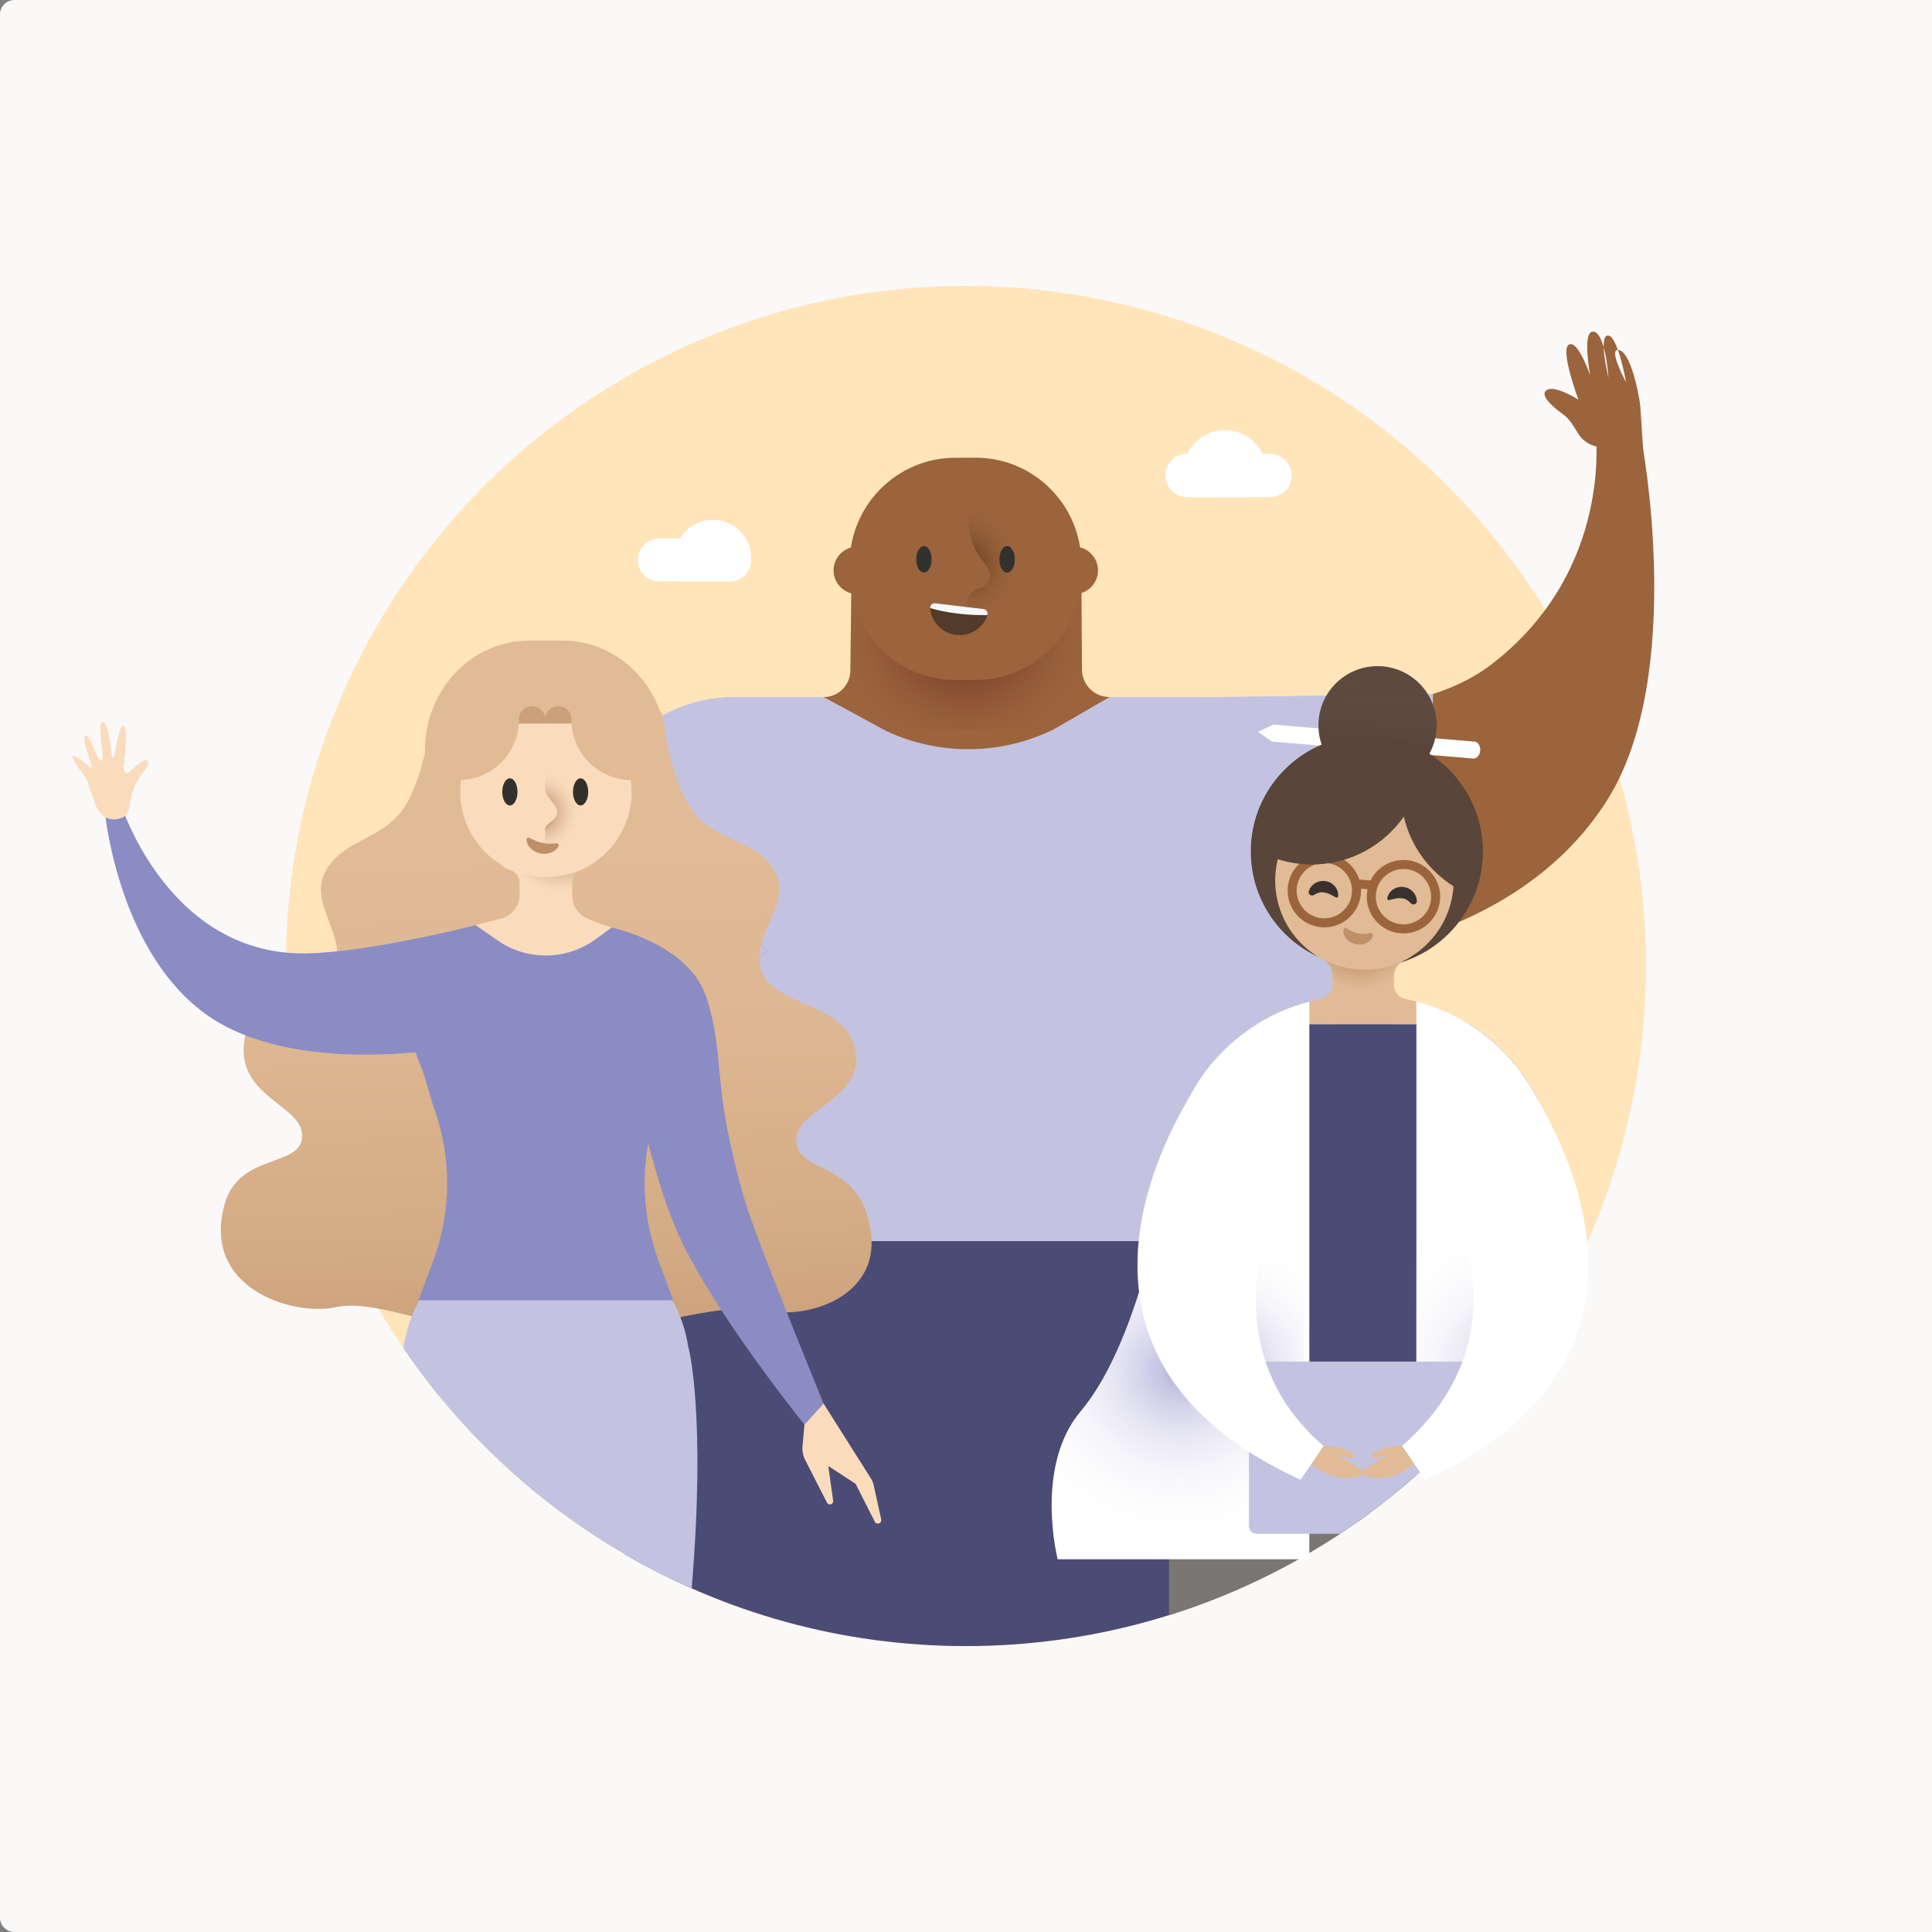 <?xml version="1.0" encoding="UTF-8"?>
<svg viewBox="0 0 400 400" version="1.1" xmlns="http://www.w3.org/2000/svg" xmlns:xlink="http://www.w3.org/1999/xlink">
    <rect x="0" y="0" width="400" height="400" fill="#808080" stroke="none"/>
    <!-- Generator: Sketch 52.6 (67491) - http://www.bohemiancoding.com/sketch -->
    <title>Untitled</title>
    <desc>Created with Sketch.</desc>
    <defs>
        <radialGradient cx="49.538%" cy="24.355%" fx="49.538%" fy="24.355%" r="96.442%" gradientTransform="translate(0.495,0.244),scale(0.615,1),translate(-0.495,-0.244)" id="radialGradient-1">
            <stop stop-color="#591C17" offset="0%"></stop>
            <stop stop-color="#7B422B" stop-opacity="0.454" offset="54.55%"></stop>
            <stop stop-color="#9B643D" stop-opacity="0" offset="99.97%"></stop>
        </radialGradient>
        <radialGradient cx="-0.446%" cy="45.073%" fx="-0.446%" fy="45.073%" r="53.819%" gradientTransform="translate(-0.004,0.451),scale(1,0.554),rotate(180),translate(0.004,-0.451)" id="radialGradient-2">
            <stop stop-color="#593417" offset="0%"></stop>
            <stop stop-color="#9B643D" stop-opacity="0" offset="99.97%"></stop>
        </radialGradient>
        <linearGradient x1="55.208%" y1="-11.633%" x2="43.125%" y2="131.372%" id="linearGradient-3">
            <stop stop-color="#FFFFFF" stop-opacity="0" offset="0%"></stop>
            <stop stop-color="#A6A4A4" stop-opacity="0.384" offset="26.41%"></stop>
            <stop stop-color="#484546" stop-opacity="0.808" offset="55.57%"></stop>
            <stop stop-color="#231F20" offset="68.73%"></stop>
        </linearGradient>
        <radialGradient cx="53.24%" cy="40.634%" fx="53.24%" fy="40.634%" r="75.363%" gradientTransform="translate(0.532,0.406),scale(1,0.817),rotate(180),translate(-0.532,-0.406)" id="radialGradient-4">
            <stop stop-color="#B0AFD9" offset="0%"></stop>
            <stop stop-color="#BFBEE0" stop-opacity="0.902" offset="9.84%"></stop>
            <stop stop-color="#DBDAEE" stop-opacity="0.674" offset="32.63%"></stop>
            <stop stop-color="#EFEFF7" stop-opacity="0.446" offset="55.39%"></stop>
            <stop stop-color="#FBFBFD" stop-opacity="0.221" offset="77.93%"></stop>
            <stop stop-color="#FFFFFF" stop-opacity="0" offset="100%"></stop>
        </radialGradient>
        <radialGradient cx="80.816%" cy="82.284%" fx="80.816%" fy="82.284%" r="129.919%" gradientTransform="translate(0.808,0.823),scale(1,0.607),translate(-0.808,-0.823)" id="radialGradient-5">
            <stop stop-color="#B0AFD9" offset="0%"></stop>
            <stop stop-color="#BFBEE0" stop-opacity="0.902" offset="9.84%"></stop>
            <stop stop-color="#DBDAEE" stop-opacity="0.674" offset="32.63%"></stop>
            <stop stop-color="#EFEFF7" stop-opacity="0.446" offset="55.39%"></stop>
            <stop stop-color="#FBFBFD" stop-opacity="0.221" offset="77.93%"></stop>
            <stop stop-color="#FFFFFF" stop-opacity="0" offset="100%"></stop>
        </radialGradient>
        <radialGradient cx="32.178%" cy="80.441%" fx="32.178%" fy="80.441%" r="129.914%" gradientTransform="translate(0.322,0.804),scale(1,0.519),translate(-0.322,-0.804)" id="radialGradient-6">
            <stop stop-color="#B0AFD9" offset="0%"></stop>
            <stop stop-color="#BFBEE0" stop-opacity="0.902" offset="9.84%"></stop>
            <stop stop-color="#DBDAEE" stop-opacity="0.674" offset="32.63%"></stop>
            <stop stop-color="#EFEFF7" stop-opacity="0.446" offset="55.39%"></stop>
            <stop stop-color="#FBFBFD" stop-opacity="0.221" offset="77.93%"></stop>
            <stop stop-color="#FFFFFF" stop-opacity="0" offset="100%"></stop>
        </radialGradient>
        <radialGradient cx="44.671%" cy="-19.097%" fx="44.671%" fy="-19.097%" r="80.581%" gradientTransform="translate(0.447,-0.191),scale(0.737,1),translate(-0.447,0.191)" id="radialGradient-7">
            <stop stop-color="#9B643D" offset="0%"></stop>
            <stop stop-color="#B6865F" offset="33.48%"></stop>
            <stop stop-color="#D4AC86" offset="77.17%"></stop>
            <stop stop-color="#E0BB95" offset="100%"></stop>
        </radialGradient>
        <linearGradient x1="51.656%" y1="165.391%" x2="48.77%" y2="27.156%" id="linearGradient-8">
            <stop stop-color="#9B643D" offset="0%"></stop>
            <stop stop-color="#AD7B54" offset="14.12%"></stop>
            <stop stop-color="#C39770" offset="35.81%"></stop>
            <stop stop-color="#D3AB85" offset="57.5%"></stop>
            <stop stop-color="#DDB791" offset="78.98%"></stop>
            <stop stop-color="#E0BB95" offset="100%"></stop>
        </linearGradient>
        <radialGradient cx="67.419%" cy="-51.444%" fx="67.419%" fy="-51.444%" r="90.424%" gradientTransform="translate(0.674,-0.514),scale(0.692,1),translate(-0.674,0.514)" id="radialGradient-9">
            <stop stop-color="#9B643D" offset="0%"></stop>
            <stop stop-color="#A36E48" offset="7.12%"></stop>
            <stop stop-color="#D2A987" offset="51.11%"></stop>
            <stop stop-color="#EFCEAE" offset="83.28%"></stop>
            <stop stop-color="#FADCBD" offset="100%"></stop>
        </radialGradient>
        <radialGradient cx="-7.537%" cy="56.064%" fx="-7.537%" fy="56.064%" r="51.036%" gradientTransform="translate(-0.075,0.561),scale(1,0.756),rotate(180),translate(0.075,-0.561)" id="radialGradient-10">
            <stop stop-color="#9B643D" offset="0%"></stop>
            <stop stop-color="#B78763" stop-opacity="0.678" offset="32.14%"></stop>
            <stop stop-color="#FADCBD" stop-opacity="0" offset="99.97%"></stop>
        </radialGradient>
    </defs>
    <g id="Page-1" stroke="none" stroke-width="1" fill="none" fill-rule="evenodd">
        <g id="Join_via_URL_welcome">
            <path d="M400,400 L2.995,400 C1.341,400 0,398.659 0,397.005 L0,2.995 C0,1.341 1.341,0 2.995,0 L400,0 L400,400 Z" id="Path" fill="#FAF9F8"></path>
            <g id="Group" transform="translate(15, 59)">
                <circle id="Oval" fill="#FFE5B9" cx="184.976" cy="141" r="140.805"></circle>
                <path d="M234.794,85.344 C234.794,85.344 273.475,94.079 293.715,78.606 C319.361,58.999 315.316,30.033 315.316,30.033 L324.846,31.977 C324.846,31.977 334.206,80.587 317.746,106.665 C297.314,139.036 252.613,139.899 252.613,139.899 L234.794,85.344 Z" id="Path" fill="#9B643D"></path>
                <path d="M234.95,85.342 L281.703,84.676 L280.543,137.954 L261.242,140.564 L256.075,197.959 L114.297,197.959 L106.849,115.233 C106.849,98.776 120.313,85.312 136.77,85.312 L233.606,85.312 C234.056,85.312 234.504,85.322 234.95,85.342 Z" id="Combined-Shape" fill="#C3C3E1"></path>
                <path d="M114.298,262.763 C135.076,274.85 159.207,281.805 184.976,281.805 C210.919,281.805 235.204,274.759 256.076,262.52 L256.076,197.959 L114.298,197.959 L114.298,262.763 Z" id="Path" fill="#4B4C75"></path>
                <path d="M227.025,254.317 L227.025,275.415 C242.116,270.699 256.106,263.502 268.541,254.317 L227.025,254.317 Z" id="Path" fill="#797673"></path>
                <path d="M161.256,63.382 L161.051,79.87 C161.009,82.884 158.562,85.31 155.548,85.325 L168.508,92.358 C179.508,97.478 192.233,97.356 203.133,92.026 L214.715,85.312 C211.583,85.316 209.037,82.789 209.015,79.658 L208.902,62.902 L161.256,63.382 Z" id="Path" fill="#9B643D"></path>
                <polygon id="Path" fill="url(#radialGradient-1)" points="161.266 63.074 161.307 92.133 208.944 91.955 208.912 62.825"></polygon>
                <circle id="Oval" fill="#9B643D" cx="162.506" cy="59.095" r="4.919"></circle>
                <path d="M182.811,81.782 L187.082,81.773 C199.089,81.748 208.892,71.903 208.867,59.895 L208.862,57.548 C208.836,45.541 198.991,35.738 186.984,35.763 L182.714,35.772 C170.707,35.798 160.904,45.642 160.929,57.65 L160.934,59.997 C160.959,72.004 170.804,81.807 182.811,81.782 Z" id="Path" fill="#9B643D"></path>
                <path d="M185.354,45.006 C185.084,54.368 188.161,56.482 189.437,58.446 C190.559,60.175 189.778,62.208 187.541,62.883 C187.149,63.001 186.817,63.25 186.506,63.439 C185.758,63.897 185.308,64.711 185.308,65.588 L184.848,80.894 L206.057,79.769 L204.938,46.642 C204.938,46.642 185.532,38.857 185.354,45.006 Z" id="Path" fill="url(#radialGradient-2)"></path>
                <circle id="Oval" fill="#9B643D" cx="207.41" cy="59.095" r="4.919"></circle>
                <ellipse id="Oval" fill="#33312D" cx="193.509" cy="56.801" rx="1.592" ry="2.739"></ellipse>
                <ellipse id="Oval" fill="#33312D" cx="176.286" cy="56.801" rx="1.592" ry="2.739"></ellipse>
                <path d="M178.654,65.896 L178.991,65.938 L188.641,67.096 C188.699,67.102 188.757,67.115 188.811,67.131 C189.321,67.289 189.617,67.844 189.437,68.37 C188.529,71.037 185.849,72.802 182.931,72.453 C180.018,72.103 177.829,69.756 177.575,66.948 C177.52,66.335 178.041,65.825 178.654,65.896 Z" id="Path" fill="#231F20" opacity="0.6"></path>
                <path d="M311.591,30.526 C310.784,29.192 309.931,27.74 308.671,26.823 C306.695,25.388 304.193,23.259 304.895,22.113 C306.118,20.119 311.792,23.742 311.792,23.742 C311.792,23.742 307.717,12.822 309.994,12.283 C311.855,11.719 314.234,18.72 314.234,18.72 C314.234,18.72 312.513,9.659 314.802,9.659 C317.387,9.649 318.02,19.211 318.02,19.211 C318.02,19.211 315.85,10.485 317.902,10.461 C319.955,10.437 321.661,20.143 321.661,20.143 C321.661,20.143 318.004,13.391 319.968,13.441 C322.787,13.512 324.525,23.922 324.601,25.075 L325.238,34.619 C325.238,34.619 322.591,34.511 317.562,33.866 C314.339,33.452 312.76,32.456 311.591,30.526 Z" id="Path" fill="#9B643D"></path>
                <path d="M143.861,137.868 L92.612,178.768 L124.95,216.099 L126.569,235.134 L62.794,192.439 C38.126,174.841 52.834,153.549 57.382,148.696 C57.589,148.476 105.557,95.698 105.557,95.698 L143.861,137.868 Z" id="Path" fill="#9B643D"></path>
                <polygon id="Path" fill="#C3C3E1" points="69.057 135.888 105.557 95.698 143.861 137.868 105.502 168.484"></polygon>
                <path d="M188.8,67.131 C188.745,67.115 188.688,67.103 188.63,67.096 L178.979,65.938 L178.642,65.896 C178.05,65.827 177.555,66.305 177.572,66.891 C178.891,67.281 180.821,67.742 183.33,68.042 C185.727,68.329 187.812,68.376 189.429,68.344 C189.591,67.826 189.302,67.286 188.8,67.131 Z" id="Path" fill="#F8F8F8"></path>
                <path d="M245.27,153.075 L289.205,153.075 C283.213,149.307 276.121,147.128 268.518,147.128 L265.957,147.128 C258.354,147.128 251.265,149.307 245.27,153.075 Z" id="Path" fill="#E0BB95"></path>
                <path d="M289.999,98.048 L248.329,94.528 L245.465,92.524 L248.625,91.028 L290.294,94.549 C291.018,94.61 291.543,95.447 291.462,96.41 C291.38,97.372 290.722,98.109 289.999,98.048 Z" id="Path" fill="#FFFFFF"></path>
                <circle id="Oval" fill="#594539" cx="270.207" cy="91.153" r="12.237"></circle>
                <circle id="Oval" fill="url(#linearGradient-3)" opacity="0.15" cx="270.207" cy="91.153" r="12.237"></circle>
                <circle id="Oval" fill="#594539" cx="267.981" cy="117.305" r="24.012"></circle>
                <rect id="Rectangle" fill="#E0BB95" x="260.904" y="127.917" width="12.668" height="36.269"></rect>
                <path d="M307.45,186.057 C307.45,174.055 302.018,163.324 293.481,156.18 C292.128,155.05 290.702,154.012 289.205,153.075 L245.27,153.075 C244.288,153.69 243.336,154.35 242.413,155.05 C233.064,162.161 227.024,173.403 227.024,186.057 L227.024,255.908 L266.303,255.908 C283.13,243.976 297.215,228.453 307.45,210.44 L307.45,186.057 Z" id="Path" fill="#4B4C75"></path>
                <path d="M256.084,148.396 L256.084,263.827 L203.982,263.827 C203.982,263.827 199.06,244.673 208.762,233.191 C221.844,217.71 226.941,182.497 227.167,181.352 C227.174,181.315 227.178,181.289 227.178,181.289 C229.149,165.304 240.803,152.328 256.084,148.396 Z" id="Path" fill="#FFFFFF"></path>
                <path d="M256.084,241.213 L256.084,263.785 L203.982,263.785 C203.982,263.785 199.06,244.631 208.762,233.149 C215.998,224.586 220.79,209.987 223.667,198.455 C234.217,234.307 256.084,241.213 256.084,241.213 Z" id="Path" fill="url(#radialGradient-4)"></path>
                <path d="M278.248,246.441 C292.103,234.176 303.536,219.243 311.705,202.419 C308.659,191.288 307.28,181.886 307.165,181.304 C307.158,181.267 307.154,181.241 307.154,181.241 C305.183,165.256 293.529,152.28 278.248,148.348 L278.248,246.441 Z" id="Path" fill="#FFFFFF"></path>
                <polygon id="Path" fill="url(#radialGradient-5)" points="294.569 232.825 278.228 232.825 278.228 187.547 305.7 187.547 305.7 216.35"></polygon>
                <rect id="Rectangle" fill="url(#radialGradient-6)" x="231.487" y="187.547" width="23.484" height="45.279"></rect>
                <path d="M291.511,224.518 C291.511,223.626 290.788,222.904 289.896,222.904 L245.194,222.904 C244.303,222.904 243.58,223.626 243.58,224.518 L243.58,256.946 C243.58,257.838 244.303,258.561 245.194,258.561 L262.449,258.561 C273.28,251.409 283.051,242.796 291.511,233.01 L291.511,224.518 Z" id="Path" fill="#C3C3E1"></path>
                <path d="M255.483,240.649 C261.462,239.865 263.546,241.052 265.05,241.862 C265.062,241.868 265.075,241.875 265.087,241.882 C265.642,242.202 265.285,243.062 264.661,242.921 L262.247,242.378 L266.896,245.231 C267.402,245.541 267.333,246.293 266.781,246.51 C265.552,246.993 262.688,247.212 260.371,246.4 C257.965,245.558 254.258,242.424 254.258,242.424 L255.483,240.649 Z" id="Path" fill="#E0BB95"></path>
                <path d="M248.959,190.509 C248.959,190.509 235.157,219.988 259.038,240.366 C254.28,247.366 259.038,240.366 254.28,247.366 C191.194,218.508 235.81,161.25 235.81,161.25 L248.959,190.509 Z" id="Path" fill="#FFFFFF"></path>
                <path d="M278.853,240.649 C272.875,239.865 270.791,241.052 269.287,241.862 C269.274,241.868 269.262,241.875 269.25,241.882 C268.695,242.202 269.051,243.062 269.676,242.921 L272.09,242.378 L267.441,245.231 C266.935,245.541 267.004,246.293 267.556,246.51 C268.785,246.993 271.649,247.212 273.966,246.4 C276.373,245.558 280.079,242.424 280.079,242.424 L278.853,240.649 Z" id="Path" fill="#E0BB95"></path>
                <path d="M285.377,190.509 C285.377,190.509 301.052,217.748 275.299,240.366 C280.057,247.366 275.299,240.366 280.057,247.366 C343.143,218.508 298.527,161.25 298.527,161.25 L285.377,190.509 Z" id="Path" fill="#FFFFFF"></path>
                <path d="M277.332,137.481 L277.132,139.056 L275.875,139.762 C274.473,140.428 273.572,141.735 273.572,143.287 L273.572,144.801 C273.572,146.336 274.671,147.651 276.182,147.923 L277.332,148.13 L277.332,151.537 L258.248,151.537 L258.248,147.892 C259.78,147.639 260.904,146.314 260.904,144.762 L260.904,143.104 C260.904,141.576 260.086,140.259 258.717,139.581 L257.528,138.859 L257.446,136.881 L277.332,137.481 Z" id="Path" fill="url(#radialGradient-7)"></path>
                <circle id="Oval" fill="#E0BB95" cx="267.491" cy="123.299" r="18.473"></circle>
                <path d="M259.188,132.997 C254.997,132.997 251.588,129.589 251.588,125.398 C251.588,121.208 254.997,117.799 259.188,117.799 C263.378,117.799 266.787,121.208 266.787,125.398 C266.787,129.589 263.378,132.997 259.188,132.997 Z M259.188,119.668 C256.027,119.668 253.457,122.239 253.457,125.398 C253.457,128.558 256.027,131.128 259.188,131.128 C262.348,131.128 264.918,128.558 264.918,125.398 C264.918,122.239 262.348,119.668 259.188,119.668 Z" id="Shape" fill="#9B643D" fill-rule="nonzero"></path>
                <path d="M275.571,134.246 C271.382,134.246 267.973,130.837 267.973,126.647 C267.973,122.456 271.382,119.047 275.571,119.047 C279.762,119.047 283.171,122.456 283.171,126.647 C283.171,130.837 279.762,134.246 275.571,134.246 Z M275.571,120.916 C272.412,120.916 269.842,123.487 269.842,126.647 C269.842,129.806 272.412,132.377 275.571,132.377 C278.731,132.377 281.302,129.806 281.302,126.647 C281.302,123.487 278.731,120.916 275.571,120.916 Z" id="Shape" fill="#9B643D" fill-rule="nonzero"></path>
                <rect id="Rectangle" fill="#9B643D" transform="translate(267.329, 124.111) rotate(-85.17) translate(-267.329, -124.111) " x="266.394" y="122.618" width="1.869" height="2.986"></rect>
                <path d="M244.022,116.267 C247.65,118.608 251.962,119.981 256.6,119.981 C269.442,119.981 279.852,109.571 279.852,96.73 C279.852,96.632 279.839,96.538 279.838,96.441 C276.338,94.448 272.298,93.294 267.981,93.294 C255.071,93.294 244.57,103.491 244.022,116.267 Z" id="Path" fill="#594539"></path>
                <path d="M277.191,95.131 C275.833,98.084 275.054,101.36 275.054,104.824 C275.054,114.786 281.331,123.26 290.135,126.571 C291.33,123.719 291.993,120.59 291.993,117.305 C291.993,107.308 285.88,98.744 277.191,95.131 Z" id="Path" fill="#594539"></path>
                <path d="M263.932,133.259 C264.35,133.606 264.731,133.764 265.079,133.915 C265.44,134.046 265.795,134.159 266.168,134.219 C266.536,134.297 266.909,134.327 267.29,134.345 C267.673,134.346 268.055,134.342 268.58,134.194 L268.66,134.171 C268.904,134.103 269.156,134.246 269.225,134.489 C269.245,134.562 269.247,134.637 269.232,134.706 C269.084,135.419 268.483,135.997 267.821,136.28 C267.151,136.583 266.41,136.627 265.714,136.494 C265.022,136.342 264.352,136.016 263.856,135.475 C263.346,134.96 263.057,134.203 263.142,133.512 C263.172,133.263 263.399,133.087 263.648,133.117 C263.738,133.128 263.818,133.164 263.883,133.218 L263.932,133.259 Z" id="Path" fill="#BF8F68"></path>
                <path d="M276.971,127.882 C276.692,127.627 276.355,127.325 276.072,127.207 C275.788,127.063 275.525,126.999 275.194,126.974 C274.875,126.956 274.549,126.931 274.14,127.004 C273.737,127.062 273.239,127.18 272.69,127.333 L272.62,127.352 C272.445,127.401 272.262,127.298 272.213,127.123 C272.199,127.072 272.198,127.019 272.207,126.971 C272.341,126.284 272.703,125.71 273.258,125.271 C273.812,124.852 274.573,124.571 275.336,124.628 C276.085,124.652 276.885,124.983 277.44,125.524 C277.999,126.085 278.282,126.723 278.35,127.489 C278.384,127.876 278.098,128.216 277.712,128.25 C277.509,128.268 277.319,128.198 277.179,128.071 L276.971,127.882 Z" id="Path" fill="#3A312E"></path>
                <path d="M255.985,125.457 C256.247,124.733 256.684,124.19 257.368,123.791 C258.043,123.412 258.902,123.297 259.631,123.466 C260.384,123.607 261.047,124.074 261.475,124.621 C261.899,125.189 262.101,125.836 262.054,126.534 C262.042,126.716 261.884,126.854 261.702,126.841 C261.649,126.837 261.601,126.822 261.558,126.797 L261.494,126.76 C261.003,126.472 260.552,126.229 260.177,126.07 C259.801,125.894 259.479,125.835 259.166,125.77 C258.84,125.709 258.57,125.704 258.258,125.769 C257.954,125.811 257.55,126.016 257.216,126.19 L256.969,126.32 C256.625,126.499 256.201,126.365 256.022,126.021 C255.928,125.84 255.921,125.635 255.985,125.457 Z" id="Path" fill="#3A312E"></path>
                <path d="M31.554,190.161 C34.606,179.551 47.626,182.811 47.558,176.105 C47.49,169.399 32.717,167.98 35.878,154.952 C37.764,147.18 52.631,148.153 54.515,141.071 C56.399,133.99 48.965,128.115 52.327,121.533 C55.688,114.951 63.614,115.019 68.253,108.79 C72.892,102.561 74.474,88.658 74.474,88.658 L96.69,78.371 L98.138,84.672 L99.673,77.707 L122.005,88.658 C122.005,88.658 123.738,102.61 128.446,108.979 C133.154,115.348 142.056,114.85 145.489,121.533 C148.922,128.216 140.576,134.536 142.537,141.674 C144.499,148.813 158.15,148.668 161.328,156.113 C166.394,167.98 149.871,170.216 149.876,176.921 C149.881,183.627 160.606,181.6 164.185,191.596 C170.408,208.98 152.235,214.472 143.317,212.257 C134.399,210.042 114.111,217.931 104.192,215.985 C101.723,215.501 98.959,214.447 96.2,213.136 C93.391,214.5 90.615,215.556 88.191,215.96 C78.291,217.61 63.398,209.692 54.502,211.641 C45.606,213.591 26.509,207.695 31.554,190.161 Z" id="Path" fill="url(#linearGradient-8)"></path>
                <path d="M72.978,96.356 C72.978,97.466 73.045,98.561 73.171,99.632 C73.872,105.546 76.448,110.85 80.255,114.857 C84.749,119.594 90.962,122.522 97.82,122.522 L98.243,122.522 C110.975,122.522 121.474,112.43 122.914,99.425 C123.029,98.416 123.085,97.396 123.085,96.356 C123.085,90.079 120.669,84.395 116.761,80.283 C114.868,78.286 112.623,76.66 110.133,75.514 C107.491,74.299 104.57,73.622 101.501,73.622 L94.561,73.622 C91.418,73.622 88.431,74.33 85.74,75.604 C78.218,79.158 72.978,87.112 72.978,96.356 Z" id="Path" fill="#E0BB95"></path>
                <rect id="Rectangle" fill="#FADCBD" x="92.612" y="111.894" width="10.833" height="22.083"></rect>
                <path d="M88.922,120.414 L90.908,121.25 C91.941,121.684 92.612,122.695 92.612,123.815 L92.612,126.119 C92.612,128.6 90.881,130.744 88.457,131.267 L87.995,131.367 L97.546,133.656 L107.139,131.393 C104.941,130.706 103.445,128.67 103.445,126.368 L103.445,123.814 C103.445,122.694 104.117,121.683 105.149,121.249 L107.139,120.41 L88.922,120.414 Z" id="Path" fill="url(#radialGradient-9)"></path>
                <path d="M97.88,122.565 L98.18,122.565 C107.896,122.565 115.771,114.689 115.771,104.974 C115.771,96.533 108.928,89.69 100.487,89.69 L95.573,89.69 C87.132,89.69 80.289,96.533 80.289,104.974 C80.289,114.689 88.165,122.565 97.88,122.565 Z" id="Path" fill="#FADCBD"></path>
                <rect id="Rectangle" fill="url(#radialGradient-10)" x="97.862" y="96.086" width="17.572" height="23.238"></rect>
                <ellipse id="Oval" fill="#33312D" cx="105.205" cy="104.952" rx="1.576" ry="2.805"></ellipse>
                <path d="M127.541,219.988 L127.519,219.988 C125.358,205.621 112.997,194.594 98.027,194.594 C83.005,194.594 70.609,205.698 68.513,220.139 C75.912,231.008 84.811,240.763 94.883,249.161 L94.883,249.195 C95.158,249.424 95.442,249.64 95.719,249.867 C96.317,250.358 96.921,250.841 97.528,251.322 C98.345,251.971 99.17,252.609 100.002,253.239 C100.396,253.538 100.777,253.853 101.175,254.148 C101.186,254.147 101.197,254.144 101.209,254.143 C109.552,260.323 118.593,265.611 128.206,269.853 C131.219,233.621 127.541,219.988 127.541,219.988 Z" id="Path" fill="#C3C3E1"></path>
                <path d="M74.139,101.089 C75.872,101.999 77.844,102.512 79.938,102.512 C86.579,102.512 92.014,97.341 92.428,90.8 L103.306,90.8 C103.72,97.341 109.155,102.512 115.796,102.512 C118.032,102.512 120.129,101.927 121.945,100.9 C122.055,99.98 114.216,83.388 114.216,83.388 L81.075,83.388 C81.074,83.388 74.018,100.112 74.139,101.089 Z" id="Path" fill="#E0BB95"></path>
                <path d="M92.424,89.689 C92.431,89.668 92.424,90.8 92.424,90.8 L97.863,90.797 L97.863,89.658 C97.73,88.275 96.564,87.192 95.145,87.192 C93.717,87.192 92.543,88.289 92.424,89.689 Z" id="Path" fill="#9B643D" opacity="0.3"></path>
                <path d="M97.863,89.689 C97.87,89.668 97.874,89.658 97.874,89.658 L97.874,90.797 L103.302,90.797 L103.302,89.658 C103.169,88.274 102.002,87.192 100.584,87.192 C99.156,87.192 97.982,88.289 97.863,89.689 Z" id="Path" fill="#9B643D" opacity="0.3"></path>
                <path d="M27.943,151.209 C10.298,138.826 7,111.831 6.738,109.305 L10.419,108.721 C11.231,110.504 21.188,138.826 48.387,138.387 C60.764,138.186 81.309,133.138 83.451,132.53 L79.532,157.786 C78.362,157.903 46.217,164.033 27.943,151.209 Z" id="Path" fill="#8B8CC4"></path>
                <path d="M96.344,101.86 C96.344,101.86 97.383,102.222 97.862,104.514 C98.342,106.806 100.884,107.589 100.278,109.711 C99.94,110.891 98.033,111.527 97.862,112.439 C97.862,112.439 92.174,111.562 96.344,101.86 Z" id="Path" fill="#FADCBD"></path>
                <path d="M100.616,116.223 C100.283,116.831 99.692,117.322 99.005,117.559 C98.322,117.818 97.567,117.841 96.861,117.703 C96.156,117.548 95.489,117.227 94.966,116.732 C94.433,116.259 94.06,115.582 93.994,114.873 C93.971,114.636 94.146,114.425 94.383,114.403 C94.475,114.395 94.562,114.415 94.636,114.458 L94.692,114.489 C95.687,115.055 96.466,115.323 97.325,115.523 C98.188,115.71 98.969,115.766 100.126,115.595 L100.174,115.588 C100.41,115.553 100.629,115.716 100.664,115.952 C100.679,116.049 100.659,116.143 100.616,116.223 Z" id="Path" fill="#BF8F68"></path>
                <ellipse id="Oval" fill="#33312D" cx="90.566" cy="104.952" rx="1.576" ry="2.805"></ellipse>
                <path d="M15.55,98.531 C14.923,97.857 13.116,99.645 11.911,100.749 C10.752,101.811 10.575,100.025 10.625,99.614 C10.951,96.948 11.531,91.221 10.492,91.273 C9.723,91.264 9.06,95.442 8.661,97.597 C8.611,97.869 8.22,97.859 8.189,97.585 C7.905,95.126 7.204,90.188 6.304,90.449 C4.864,90.861 6.857,97.76 6.063,98.457 C5.269,99.154 3.5,92.624 2.643,93.295 C1.985,93.81 3.361,97.805 4.035,99.632 C4.122,99.866 3.841,100.056 3.652,99.893 C2.458,98.853 0.195,96.984 0.03,97.599 C-0.114,98.132 1.254,100.061 2.268,101.393 C2.961,102.303 3.422,103.363 3.617,104.489 L4.442,106.509 C4.918,108.679 6.449,111.271 9.637,110.516 C12.456,109.848 11.437,107.229 12.64,104.355 C14.039,101.015 16.357,99.398 15.55,98.531 Z" id="Path" fill="#FADCBD"></path>
                <path d="M119.743,175.243 C118.563,172.854 114.781,161.759 114.781,161.759 L111.641,133.029 C111.641,133.029 127.385,136.371 131.121,147.139 C134.046,155.57 133.475,162.755 135.234,173.016 C126.789,174.299 119.743,175.243 119.743,175.243 Z" id="Path" fill="#8B8CC4"></path>
                <path d="M157.378,236.14 L152.81,237.527 C152.81,237.527 135.862,216.826 127.15,200.1 C119.715,185.822 116.168,163.236 116.168,163.236 L131.121,147.139 C131.121,147.139 132.266,156.475 134.18,167.386 C135.664,175.721 137.632,184.968 139.885,191.658 C143.66,202.837 157.378,236.14 157.378,236.14 Z" id="Path" fill="#8B8CC4"></path>
                <path d="M151.555,235.967 L151.156,240.376 C151.059,241.441 151.283,242.511 151.799,243.449 L156.23,252.125 C156.588,252.776 157.582,252.46 157.498,251.722 L156.482,244.517 L162.137,248.201 L166.142,256.099 C166.553,256.793 167.619,256.373 167.446,255.585 L165.887,248.495 C165.764,247.933 165.532,247.4 165.204,246.927 L155.522,231.611 L151.555,235.967 Z" id="Path" fill="#FADCBD"></path>
                <path d="M74.631,202.222 L71.658,210.208 L124.389,210.208 L121.416,202.222 C117.474,191.634 117.474,180.363 121.416,169.774 L123.424,163.018 L72.623,163.018 L74.631,169.774 C78.572,180.363 78.572,191.634 74.631,202.222 Z" id="Path" fill="#8B8CC4"></path>
                <polygon id="Path" fill="#8B8CC4" points="81.175 166.697 72.623 163.018 70.085 156.482 83.451 132.53 111.641 133.029 122.929 146.386 122.738 165.325"></polygon>
                <path d="M88.027,135.708 C94.098,139.923 102.174,139.858 108.18,135.551 C109.734,134.437 111.026,133.499 111.641,133.029 C110.001,132.497 108.638,132.033 108.095,131.796 C104.35,130.162 102.189,129.812 98.029,129.812 C96.867,129.812 94.801,129.961 92.612,130.37 C88.311,131.176 83.452,132.53 83.452,132.53 L88.027,135.708 Z" id="Path" fill="#FADCBD"></path>
                <path d="M140.522,56.923 C140.522,57.284 140.477,57.638 140.394,57.969 C140.206,58.775 139.784,59.498 139.219,60.063 C138.421,60.869 137.314,61.365 136.087,61.365 L121.493,61.365 C119.046,61.365 117.058,59.377 117.058,56.923 C117.058,55.695 117.555,54.588 118.36,53.783 C119.159,52.977 120.266,52.48 121.493,52.48 L136.087,52.48 C138.496,52.48 140.462,54.408 140.514,56.817 C140.522,56.855 140.522,56.885 140.522,56.923 Z" id="Path" fill="#FFFFFF"></path>
                <path d="M140.522,56.531 C140.522,56.629 140.522,56.719 140.515,56.817 C140.5,57.209 140.462,57.593 140.394,57.969 C140.206,58.775 139.784,59.498 139.219,60.063 C138.421,60.869 137.314,61.365 136.087,61.365 L126.358,61.365 C125.326,60.032 124.708,58.353 124.708,56.531 C124.708,55.047 125.115,53.662 125.83,52.48 C127.209,50.168 129.731,48.624 132.615,48.624 C136.983,48.624 140.522,52.163 140.522,56.531 Z" id="Path" fill="#FFFFFF"></path>
                <path d="M247.213,38.66 C247.213,38.767 247.213,38.865 247.206,38.972 C247.19,39.397 247.152,39.816 247.076,40.226 C246.871,41.108 246.408,41.891 245.792,42.506 C244.926,43.388 243.717,43.927 242.38,43.927 L230.766,43.927 C228.296,43.927 226.29,41.921 226.29,39.443 C226.29,38.204 226.791,37.087 227.605,36.274 C228.41,35.461 229.528,34.959 230.766,34.959 L245.496,34.959 C245.815,34.959 246.126,34.989 246.423,35.058 C246.932,36.152 247.213,37.376 247.213,38.66 Z" id="Path" fill="#FFFFFF"></path>
                <path d="M231.504,38.66 C231.504,38.767 231.504,38.865 231.512,38.972 C231.527,39.397 231.565,39.816 231.641,40.226 C231.846,41.108 232.31,41.891 232.925,42.506 C233.792,43.388 235,43.927 236.338,43.927 L247.951,43.927 C250.421,43.927 252.427,41.921 252.427,39.443 C252.427,38.204 251.926,37.087 251.113,36.274 C250.307,35.461 249.19,34.959 247.951,34.959 L233.221,34.959 C232.902,34.959 232.591,34.989 232.294,35.058 C231.785,36.152 231.504,37.376 231.504,38.66 Z" id="Path" fill="#FFFFFF"></path>
                <path d="M247.213,38.66 C247.213,38.767 247.213,38.865 247.206,38.972 C247.19,39.397 247.152,39.816 247.076,40.226 C246.871,41.108 246.408,41.891 245.792,42.506 C244.926,43.388 243.717,43.927 242.38,43.927 L231.785,43.927 C230.66,42.476 229.983,40.644 229.983,38.66 C229.983,37.33 230.28,36.076 230.827,34.959 C230.941,34.716 231.071,34.473 231.207,34.245 C232.712,31.729 235.456,30.042 238.602,30.042 C242.076,30.042 245.062,32.094 246.423,35.058 C246.932,36.152 247.213,37.376 247.213,38.66 Z" id="Path" fill="#FFFFFF"></path>
            </g>
        </g>
    </g>
</svg>